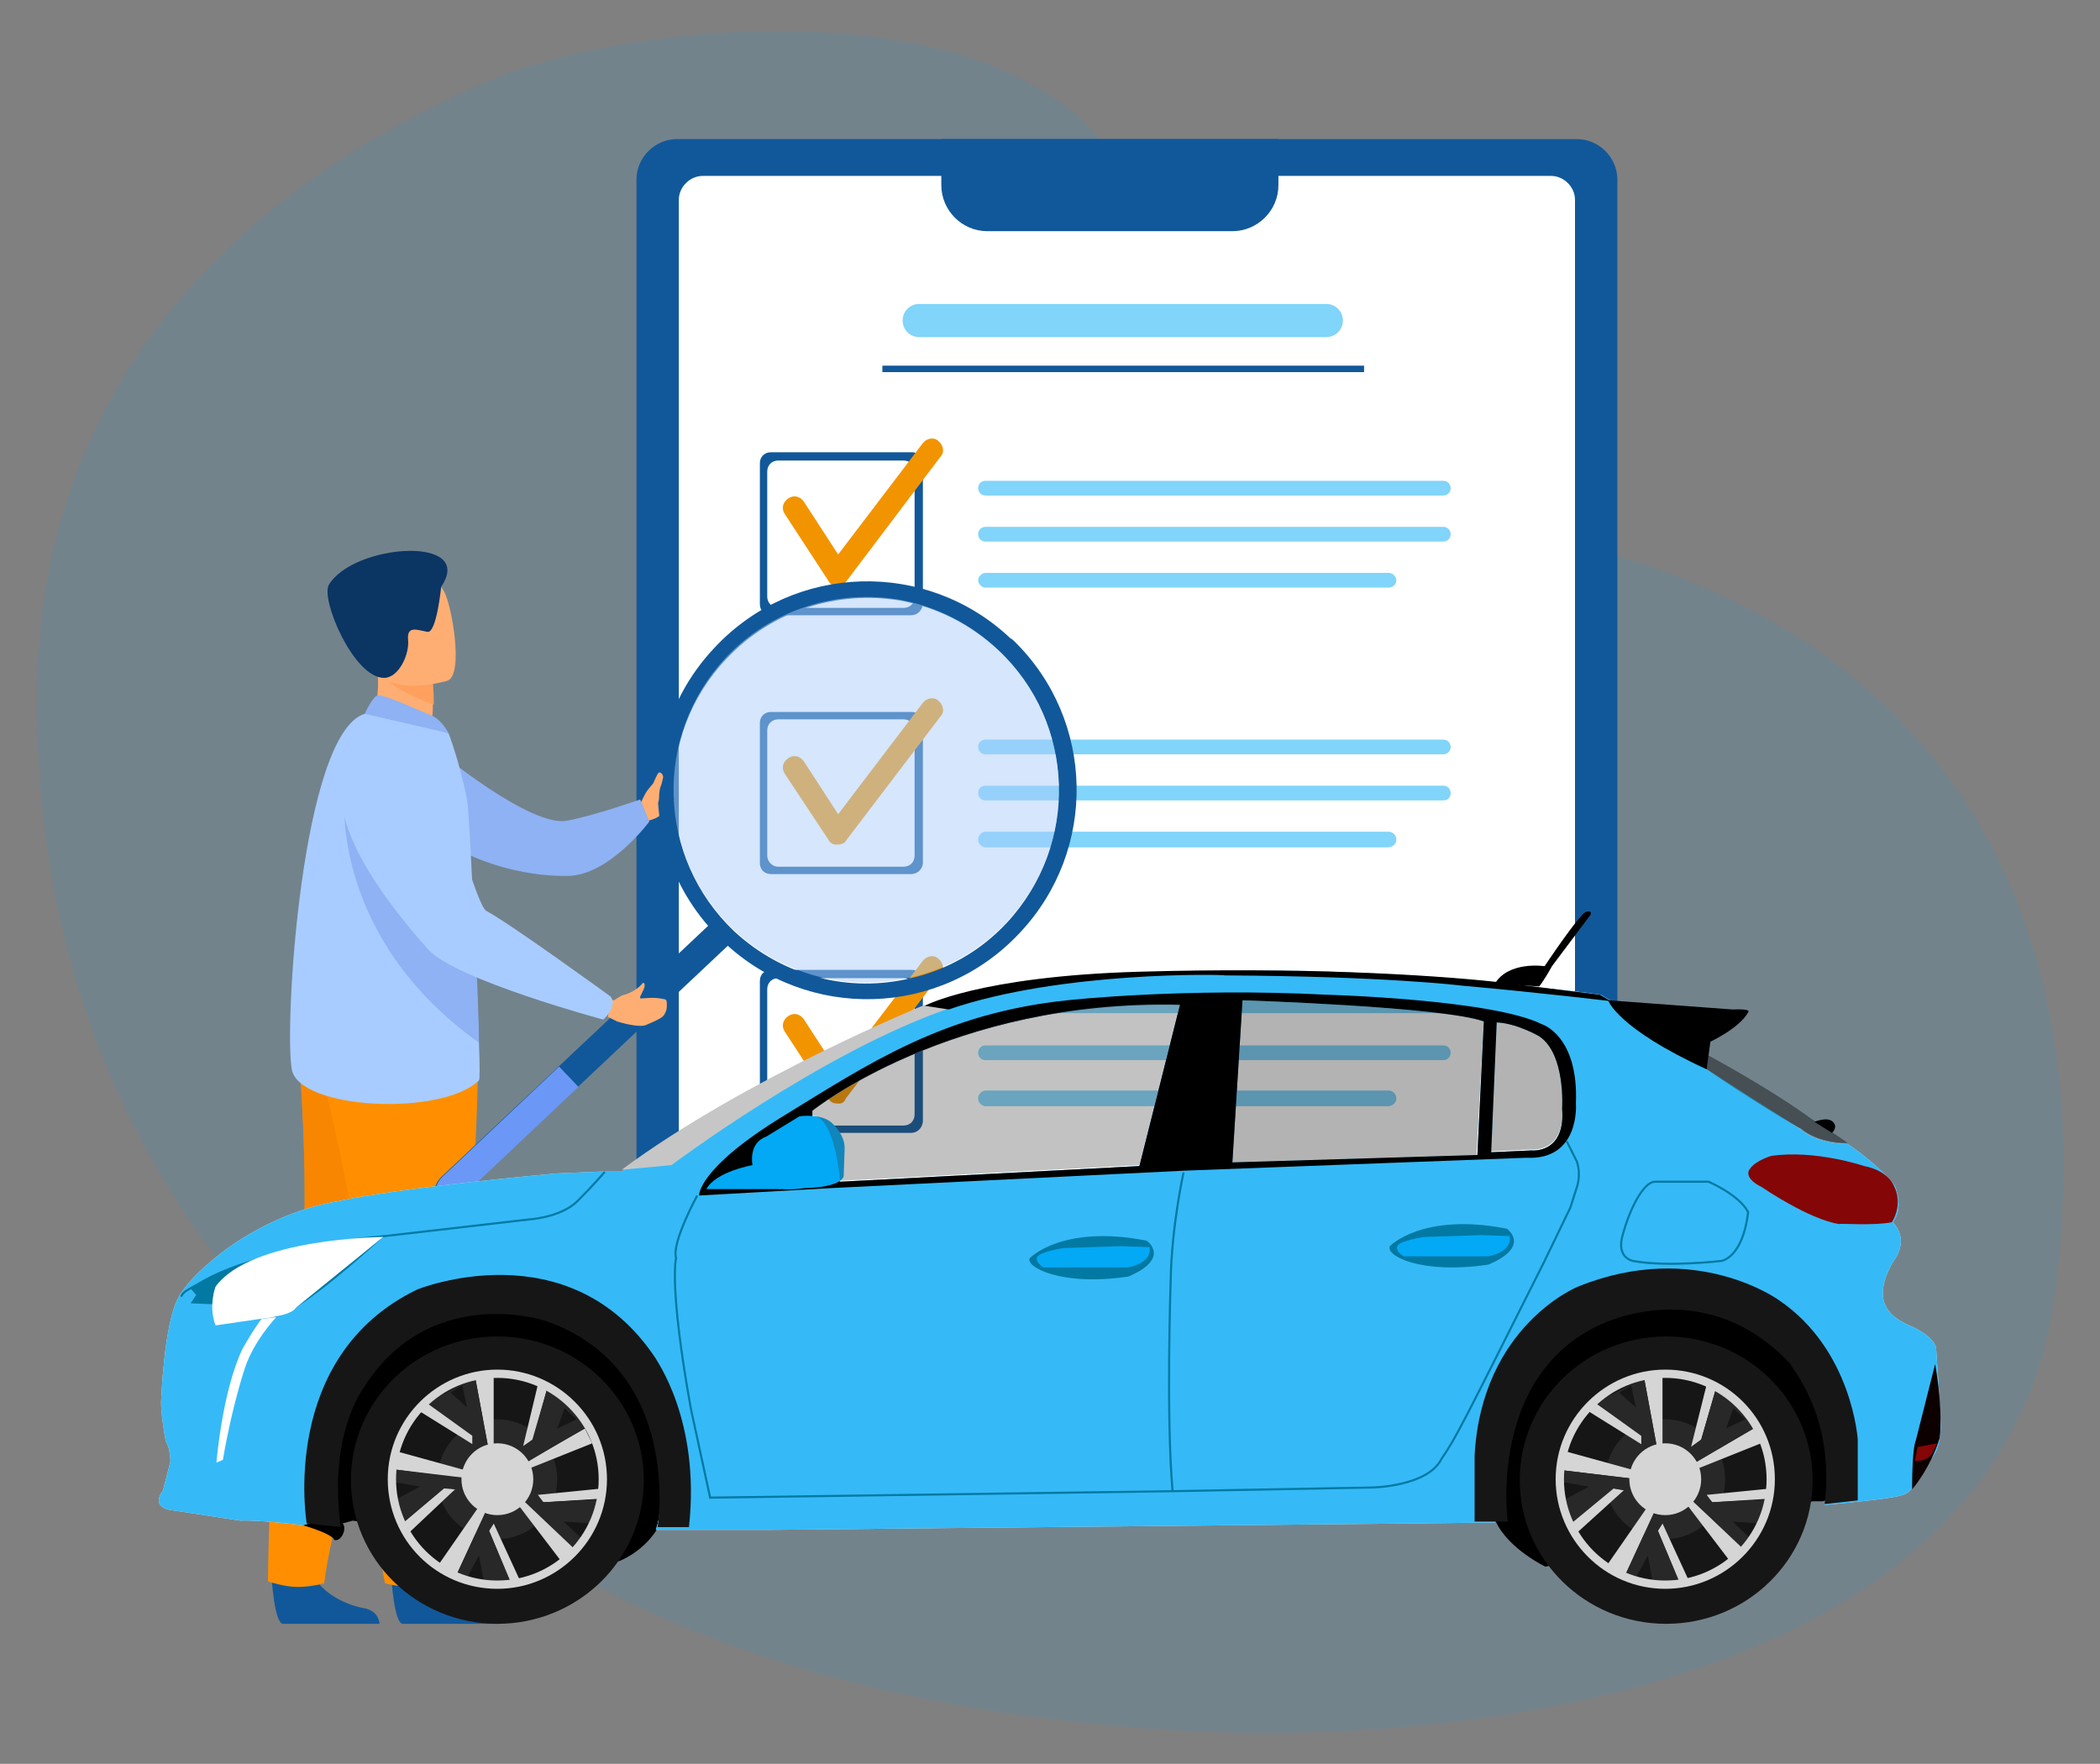 <?xml version="1.0" encoding="UTF-8"?>
<!-- Generator: Adobe Illustrator 16.0.0, SVG Export Plug-In . SVG Version: 6.00 Build 0)  -->
<!DOCTYPE svg PUBLIC "-//W3C//DTD SVG 1.1//EN" "http://www.w3.org/Graphics/SVG/1.1/DTD/svg11.dtd">
<svg xmlns="http://www.w3.org/2000/svg" xmlns:xlink="http://www.w3.org/1999/xlink" id="reviser" x="0px" y="0px" viewBox="0 0 228 191.5" style="enable-background:new 0 0 228 191.5;" xml:space="preserve">
<rect x="0" y="0" width="228" height="191.5" fill="#808080" stroke="none"/>
<style type="text/css">
	.pathRevise0{opacity:0.1;fill:#00A9FB;}
	.pathRevise1{fill:#11589A;}
	.pathRevise2{fill:#FFFFFF;}
	.pathRevise3{opacity:0.5;}
	.pathRevise4{fill:#03A9F5;}
	.pathRevise5{fill:#F29400;}
	.pathRevise6{fill:#F29400;stroke:#FFFFFF;stroke-width:0.239;stroke-miterlimit:10;}
	.pathRevise7{fill:#F29400;stroke:#FFFFFF;stroke-width:0.597;stroke-miterlimit:10;}
	.pathRevise8{fill:#FFAE73;}
	.pathRevise9{fill:#8EB2F3;}
	.pathRevise10{fill:#FF8F00;}
	.pathRevise11{opacity:0.6;fill:#F58000;}
	.pathRevise12{fill:#A8CCFF;}
	.pathRevise13{fill:#FFA05E;}
	.pathRevise14{fill:#0B3563;}
	.pathRevise15{fill:#6B98F6;}
	.pathRevise16{fill:#ACCEFC;}
	.pathRevise17{opacity:0.8;fill:#03A9F5;}
	.pathRevise18{fill:#161616;}
	.pathRevise19{fill:#282828;}
	.pathRevise20{fill:#D5D5D5;}
	.pathRevise21{opacity:0.3;}
	.pathRevise22{opacity:0.3;fill:#333333;}
	.pathRevise23{opacity:0.4;}
	.pathRevise24{fill:#840606;}
	.pathRevise25{fill:#0C0000;}
	.pathRevise26{fill:#0279A3;}
	.pathRevise27{fill:#C6C6C6;}
	.pathRevise28{fill:none;stroke:#0279A3;stroke-width:0.226;stroke-miterlimit:10;}
	.pathRevise29{fill:none;stroke:#0279A3;stroke-width:0.226;stroke-linecap:round;stroke-linejoin:round;stroke-miterlimit:10;}
</style>
<g>
	<path class="pathRevise0" d="M223.1,140.5c5.4-41.9-12.9-69.8-47.4-80.1C153.3,53.7,129,52.5,124,25C118.9-2.6,70,1.4,52.8,8.9   C28.4,19.5,3.2,40,4,77.9c0.8,37.9,18.1,62.6,43.7,83.1c25.6,20.5,55.8,24.9,75.9,26.6C155.6,190.3,217.4,184.4,223.1,140.5z"></path>
	<g>
		<g>
			<g>
				<path class="pathRevise1" d="M171.2,160.7H73.5c-2.4,0-4.4-2-4.4-4.4V19.5c0-2.4,2-4.4,4.4-4.4h97.7c2.4,0,4.4,2,4.4,4.4v136.8      C175.6,158.8,173.6,160.7,171.2,160.7z"></path>
				<path class="pathRevise2" d="M168.4,156.7H76.3c-1.4,0-2.6-1.2-2.6-2.6V21.7c0-1.4,1.2-2.6,2.6-2.6h92.1c1.4,0,2.6,1.2,2.6,2.6v132.4      C171,155.6,169.9,156.7,168.4,156.7z"></path>
				<path class="pathRevise1" d="M102.2,15.1v5c0,2.7,2.2,5,5,5h26.6c2.7,0,5-2.2,5-5v-5H102.2z"></path>
			</g>
			<g>
				<g>
					<rect x="95.8" y="39.7" class="pathRevise1" width="52.3" height="0.7"></rect>
					<g class="pathRevise3">
						<path class="pathRevise4" d="M144,36.6H99.8c-1,0-1.8-0.8-1.8-1.8l0,0c0-1,0.8-1.8,1.8-1.8H144c1,0,1.8,0.8,1.8,1.8l0,0        C145.8,35.8,145,36.6,144,36.6z"></path>
					</g>
				</g>
				<g>
					<g>
						<g>
							<g>
								<path class="pathRevise1" d="M98.9,66.8H83.7c-0.7,0-1.2-0.5-1.2-1.2V50.3c0-0.7,0.5-1.2,1.2-1.2h15.3c0.7,0,1.2,0.5,1.2,1.2v15.3          C100.1,66.3,99.6,66.8,98.9,66.8z M84.5,66h13.6c0.7,0,1.2-0.5,1.2-1.2V51.2c0-0.7-0.5-1.2-1.2-1.2H84.5          c-0.7,0-1.2,0.5-1.2,1.2v13.6C83.3,65.4,83.8,66,84.5,66z"></path>
							</g>
							<g>
								<path class="pathRevise5" d="M90.8,63.6c-0.4,0-0.7-0.2-0.9-0.6l-4.7-7.2c-0.4-0.6-0.2-1.3,0.4-1.7c0.6-0.4,1.3-0.2,1.7,0.4l3.7,5.7          l9.2-12.1c0.4-0.5,1.2-0.7,1.7-0.2c0.5,0.4,0.7,1.2,0.2,1.7L91.9,63.1C91.7,63.4,91.3,63.6,90.8,63.6          C90.8,63.6,90.8,63.6,90.8,63.6z"></path>
							</g>
						</g>
						<g class="pathRevise3">
							<g>
								<path class="pathRevise4" d="M156.7,53.8H107c-0.5,0-0.8-0.4-0.8-0.8l0,0c0-0.5,0.4-0.8,0.8-0.8h49.7c0.5,0,0.8,0.4,0.8,0.8l0,0          C157.5,53.4,157.2,53.8,156.7,53.8z"></path>
							</g>
							<g>
								<path class="pathRevise4" d="M156.7,58.8H107c-0.5,0-0.8-0.4-0.8-0.8l0,0c0-0.5,0.4-0.8,0.8-0.8h49.7c0.5,0,0.8,0.4,0.8,0.8l0,0          C157.5,58.4,157.2,58.8,156.7,58.8z"></path>
							</g>
							<g>
								<path class="pathRevise4" d="M150.7,63.8H107c-0.4,0-0.8-0.4-0.8-0.8V63c0-0.4,0.4-0.8,0.8-0.8h43.8c0.4,0,0.8,0.4,0.8,0.8V63          C151.6,63.5,151.2,63.8,150.7,63.8z"></path>
							</g>
						</g>
					</g>
					<g>
						<g>
							<g>
								<path class="pathRevise1" d="M98.9,94.9H83.7c-0.7,0-1.2-0.5-1.2-1.2V78.5c0-0.7,0.5-1.2,1.2-1.2h15.3c0.7,0,1.2,0.5,1.2,1.2v15.3          C100.1,94.4,99.6,94.9,98.9,94.9z M84.5,94.1h13.6c0.7,0,1.2-0.5,1.2-1.2V79.3c0-0.7-0.5-1.2-1.2-1.2H84.5          c-0.7,0-1.2,0.5-1.2,1.2v13.6C83.3,93.5,83.8,94.1,84.5,94.1z"></path>
							</g>
							<g>
								<path class="pathRevise5" d="M90.8,91.7c-0.4,0-0.7-0.2-0.9-0.6L85.2,84c-0.4-0.6-0.2-1.3,0.4-1.7c0.6-0.4,1.3-0.2,1.7,0.4l3.7,5.7          l9.2-12.1c0.4-0.5,1.2-0.7,1.7-0.2c0.5,0.4,0.7,1.2,0.2,1.7L91.9,91.2C91.7,91.6,91.3,91.7,90.8,91.7          C90.8,91.7,90.8,91.7,90.8,91.7z"></path>
							</g>
						</g>
						<g class="pathRevise3">
							<g>
								<path class="pathRevise4" d="M156.7,81.9H107c-0.5,0-0.8-0.4-0.8-0.8l0,0c0-0.5,0.4-0.8,0.8-0.8h49.7c0.5,0,0.8,0.4,0.8,0.8l0,0          C157.5,81.5,157.2,81.9,156.7,81.9z"></path>
							</g>
							<g>
								<path class="pathRevise4" d="M156.7,86.9H107c-0.5,0-0.8-0.4-0.8-0.8l0,0c0-0.5,0.4-0.8,0.8-0.8h49.7c0.5,0,0.8,0.4,0.8,0.8l0,0          C157.5,86.6,157.2,86.9,156.7,86.9z"></path>
							</g>
							<g>
								<path class="pathRevise4" d="M150.7,92H107c-0.4,0-0.8-0.4-0.8-0.8v-0.1c0-0.4,0.4-0.8,0.8-0.8h43.8c0.4,0,0.8,0.4,0.8,0.8v0.1          C151.6,91.6,151.2,92,150.7,92z"></path>
							</g>
						</g>
					</g>
					<g>
						<g>
							<g>
								<path class="pathRevise1" d="M98.9,123H83.7c-0.7,0-1.2-0.5-1.2-1.2v-15.3c0-0.7,0.5-1.2,1.2-1.2h15.3c0.7,0,1.2,0.5,1.2,1.2v15.3          C100.1,122.5,99.6,123,98.9,123z M84.5,122.2h13.6c0.7,0,1.2-0.5,1.2-1.2v-13.6c0-0.7-0.5-1.2-1.2-1.2H84.5          c-0.7,0-1.2,0.5-1.2,1.2V121C83.3,121.7,83.8,122.2,84.5,122.2z"></path>
							</g>
							<g>
								<path class="pathRevise5" d="M90.8,119.8c-0.4,0-0.7-0.2-0.9-0.6l-4.7-7.2c-0.4-0.6-0.2-1.3,0.4-1.7c0.6-0.4,1.3-0.2,1.7,0.4          l3.7,5.7l9.2-12.1c0.4-0.5,1.2-0.7,1.7-0.2c0.5,0.4,0.7,1.2,0.2,1.7l-10.3,13.5C91.7,119.7,91.3,119.9,90.8,119.8          C90.8,119.8,90.8,119.8,90.8,119.8z"></path>
							</g>
						</g>
						<g class="pathRevise3">
							<g>
								<path class="pathRevise4" d="M156.7,110H107c-0.5,0-0.8-0.4-0.8-0.8v0c0-0.5,0.4-0.8,0.8-0.8h49.7c0.5,0,0.8,0.4,0.8,0.8v0          C157.5,109.6,157.2,110,156.7,110z"></path>
							</g>
							<g>
								<path class="pathRevise4" d="M156.7,115.1H107c-0.5,0-0.8-0.4-0.8-0.8l0,0c0-0.5,0.4-0.8,0.8-0.8h49.7c0.5,0,0.8,0.4,0.8,0.8l0,0          C157.5,114.7,157.2,115.1,156.7,115.1z"></path>
							</g>
							<g>
								<path class="pathRevise4" d="M150.7,120.1H107c-0.4,0-0.8-0.4-0.8-0.8v-0.1c0-0.4,0.4-0.8,0.8-0.8h43.8c0.4,0,0.8,0.4,0.8,0.8v0.1          C151.6,119.7,151.2,120.1,150.7,120.1z"></path>
							</g>
						</g>
					</g>
				</g>
				<g>
					<g>
						<g>
							<path class="pathRevise6" d="M156.2,144.9c-2.7,2.7-6.9,3.1-10,1c-0.3-0.2-0.3-0.5-0.2-0.8c0.2-0.3,0.5-0.3,0.8-0.2         c2.7,1.8,6.3,1.4,8.6-0.9c2.3-2.3,2.7-5.9,0.9-8.6c-0.2-0.3-0.1-0.6,0.2-0.8c0.3-0.2,0.6-0.1,0.8,0.2         C159.3,138,158.8,142.2,156.2,144.9z"></path>
						</g>
						<g>
							<path class="pathRevise6" d="M144.8,143.8C144.8,143.8,144.7,143.8,144.8,143.8c-0.3,0.2-0.7,0.2-0.8-0.1c-2.1-3.1-1.7-7.4,1-10.1         c2.6-2.6,6.6-3.1,9.7-1.2c0.3,0.2,0.3,0.5,0.2,0.7c-0.2,0.3-0.5,0.3-0.7,0.2c-2.7-1.6-6.1-1.2-8.4,1c-2.3,2.3-2.7,6-0.8,8.7         C145,143.3,145,143.6,144.8,143.8z"></path>
						</g>
						<g>
							<path class="pathRevise7" d="M150.6,149.9c-5.9,0-10.6-4.8-10.6-10.6c0-5.9,4.8-10.6,10.6-10.6c5.9,0,10.6,4.8,10.6,10.6         C161.2,145.1,156.4,149.9,150.6,149.9z M150.6,130.1c-5.1,0-9.2,4.1-9.2,9.2c0,5.1,4.1,9.2,9.2,9.2c5.1,0,9.2-4.1,9.2-9.2         C159.7,134.2,155.6,130.1,150.6,130.1z"></path>
						</g>
					</g>
					<g>
						<path class="pathRevise5" d="M154.1,135.7c-0.8-0.8-1.9-1.3-3.1-1.3c-1.2,0-2.2,0.5-3.1,1.3c-1.5,1.5-1.7,3.9-0.5,5.5l-1.7,1.7        c-0.1,0.1-0.1,0.2,0,0.3l0.8,0.8c0,0,0.1,0.1,0.2,0.1s0.1,0,0.2-0.1l1.7-1.7c0.7,0.5,1.6,0.8,2.5,0.8c1.2,0,2.2-0.5,3.1-1.3        C155.8,140.1,155.8,137.4,154.1,135.7z M153.6,141.3c-0.7,0.7-1.6,1-2.5,1c-1,0-1.8-0.4-2.5-1c-1.4-1.4-1.4-3.7,0-5        c0.7-0.7,1.6-1,2.5-1c1,0,1.8,0.4,2.5,1C155,137.6,155,139.9,153.6,141.3z"></path>
						<path class="pathRevise5" d="M153,138.1l-0.1-1c-0.1-0.7-1-0.9-1.7-0.9h0h0c-0.7,0-1.7,0.2-1.7,0.9l-0.1,1c-0.4,0.2-0.6,0.5-0.6,1        c0,0.3,0.1,0.6,0.3,0.8l0,0.8c0,0,0,0.1,0.1,0.1l0.7,0c0,0,0.1,0,0.1-0.1h0v0l0-0.5l1.3,0l1.3,0l0,0.5v0h0c0,0,0,0.1,0.1,0.1        l0.7,0c0,0,0.1,0,0.1-0.1l0-0.8c0.2-0.2,0.3-0.5,0.3-0.8C153.6,138.7,153.4,138.3,153,138.1z M149.5,139.5        c-0.2,0-0.4-0.2-0.4-0.4s0.2-0.4,0.4-0.4c0.2,0,0.4,0.2,0.4,0.4C149.9,139.3,149.7,139.5,149.5,139.5z M149.8,138l0.1-0.8        c0-0.2,0.6-0.4,1.2-0.4h0h0c0.6,0,1.2,0.2,1.2,0.4l0.1,0.8c0,0-1.1,0-1.3,0C150.9,138,149.8,138,149.8,138z M152.7,139.5        c-0.2,0-0.4-0.2-0.4-0.4c0-0.2,0.2-0.4,0.4-0.4c0.2,0,0.4,0.2,0.4,0.4S152.9,139.5,152.7,139.5z"></path>
					</g>
				</g>
			</g>
		</g>
		<g>
			<path class="pathRevise8" d="M69.6,87.1c0,0,0.4-0.9,0.7-1.3c0.3-0.4,1.4-1.7,1.6-1.4c0.2,0.3,0.9,2.2,0.5,2.7c-0.4,0.5,0,1.5-2,2     L69.6,87.1z"></path>
			<path class="pathRevise9" d="M47.4,81.4c0,0,10.2,8.5,14.2,7.7c3.1-0.6,7.9-2.3,7.9-2.3l1,2.4c0,0-4.3,5.8-8.8,5.9c-7,0.1-12.2-3-12.2-3     L47.4,81.4z"></path>
			<path class="pathRevise1" d="M29.5,171.4c0,0,0.3,4.8,1.2,4.9c0.1,0,4.7,0,4.7,0l5.8,0c0,0,0-1.4-1.7-1.7c-1.7-0.3-4.6-1.5-5.6-3.8     C32.8,168.4,29.5,171.4,29.5,171.4z"></path>
			<path class="pathRevise10" d="M29.1,171.7c0,0,1.8,0.6,3.2,0.6c1.5,0,2.9-0.4,2.9-0.4s0.3-3.2,2.2-10.3c1-3.7,2.3-8.5,4.3-14.5     c5.4-16.5,7.1-26.1,7.2-27c0,0,0-0.1,0-0.1l0,0l-16.6-7.3c0,0,2.1,22.7-0.6,31.4c-0.4,1.2-0.7,2.6-1,4.2     C29.1,157.7,29.1,171.7,29.1,171.7z"></path>
			<path class="pathRevise11" d="M37.4,161.5c1-3.7,2.3-8.5,4.3-14.5c5.4-16.5,7.1-26.1,7.2-27c0,0,0-0.1,0-0.1l-16.6-7.3     c0,0,2.1,22.7-0.6,31.4C31.4,145.3,37.4,161.5,37.4,161.5z"></path>
			<path class="pathRevise1" d="M42.5,171.4c0,0,0.3,4.8,1.2,4.9c0.1,0,4.7,0,4.7,0l5.8,0c0,0,0-1.4-1.7-1.7c-1.7-0.3-4.6-1.5-5.6-3.8     C45.8,168.4,42.5,171.4,42.5,171.4z"></path>
			<path class="pathRevise10" d="M51.9,113.2c0,0,0.2,14.7-2.3,32.8c-2.5,18.1-1.7,25.7-1.7,25.7s-1.7,0.6-2.5,0.6c-1.8,0.1-3.6-0.4-3.6-0.4     s-3.6-18.1-2.6-27.1c1-9-5-31-5-31L51.9,113.2z"></path>
			<path class="pathRevise8" d="M40.1,78.8l3.2,2.1l3-0.8c0.5-0.8,0.7-2.3,0.7-3.5c0-1.3-0.1-2.4-0.1-2.4l-4.4-1.9l-1.6-0.7     c0,0,0.1,1.3,0.1,1.5C41.3,76.4,40.1,78.8,40.1,78.8z"></path>
			<path class="pathRevise12" d="M52,117.3c-4,3.9-19.3,3.2-20.3-1.1c-0.9-4.3,1-36.6,7.9-38.7c1.4-0.4,9.1,2.1,9.1,2.1s1.2,3.1,2,7.2     c0.2,0.8,0.6,9,0.9,16.8c0.2,3.6,0.3,7.1,0.4,9.7C52.1,115.6,52.1,117.2,52,117.3z"></path>
			<path class="pathRevise13" d="M41.4,73.1c0.9,1.5,4,2.8,5.7,3.4c0-1.3-0.1-2.4-0.1-2.4l-4.4-1.9C41.6,72.2,41,72.4,41.4,73.1z"></path>
			<path class="pathRevise8" d="M48.6,73.9c0,0-7.1,2.2-8.4-2.2c-1.3-4.4-3.1-7.1,1.4-8.7c4.5-1.6,5.8-0.2,6.6,1.2     C49,65.5,50.4,73.2,48.6,73.9z"></path>
			<path class="pathRevise14" d="M47.9,63.7c0,0-0.5,5.1-1.5,4.9c-1.1-0.2-2.2-0.7-2.1,0.8c0.2,1.6-1,4.2-2.6,4.2c-3.3,0-6.9-8.5-6-10.1     C38.4,59,51.7,58.1,47.9,63.7z"></path>
			<path class="pathRevise9" d="M46.9,77.7c-0.1,0-5.3-2.4-5.9-2.2c-0.6,0.2-1.4,2-1.4,2l9.1,2.1C48.7,79.6,48,78.2,46.9,77.7z"></path>
			<g>
				<path class="pathRevise1" d="M79,102.7l-29,27.3c-0.6,0.5-1.3,0.7-1.6,0.4l-1-1c-0.3-0.3-0.1-1,0.5-1.6l29-27.3c0.6-0.5,1.3-0.7,1.6-0.4      l1,1C79.8,101.5,79.6,102.2,79,102.7z"></path>
				<path class="pathRevise15" d="M62.8,118l-12.7,12c-0.6,0.5-1.3,0.7-1.6,0.4l-1-1c-0.3-0.3-0.1-1,0.5-1.6l12.7-12L62.8,118z"></path>
				<path class="pathRevise1" d="M72.4,92.4c1.1,3.7,3.2,7.1,6.2,9.9c9.1,8.6,23.5,8.2,32.1-1c8.5-9,8.2-23.1-0.6-31.7      c-0.1-0.1-0.2-0.2-0.4-0.3c-9.1-8.6-23.5-8.2-32.1,1C71.8,76.4,70.1,84.9,72.4,92.4z M78.9,71.5c5-5.3,12.1-7.4,18.8-6.3      c3.9,0.7,7.6,2.5,10.7,5.4c8.4,7.9,8.8,21.1,0.9,29.6c-2.9,3.1-6.5,5.1-10.4,6c-6.6,1.6-13.8-0.1-19.2-5.1      C71.3,93.1,70.9,79.9,78.9,71.5z"></path>
				<g class="pathRevise3">
					<path class="pathRevise16" d="M109.3,100.1c-2.9,3.1-6.5,5.1-10.4,6c-6.6,1.6-13.8-0.1-19.2-5.1c-8.4-7.9-8.8-21.1-0.9-29.6       c5-5.3,12.1-7.4,18.8-6.3c3.9,0.7,7.6,2.5,10.7,5.4C116.8,78.5,117.2,91.7,109.3,100.1z"></path>
				</g>
			</g>
			<path class="pathRevise9" d="M52,113.2c-16-11.4-14.6-26.5-14.6-26.5C43.2,90,49,97.2,51.7,103.5C51.8,107.2,52,110.7,52,113.2z"></path>
			<g>
				<path class="pathRevise8" d="M67.8,108c1.1-0.3,1.9-1.1,2-1.3c0,0,0.5,0-0.1,1.1c0,0.1-0.2,0.3-0.2,0.5c0,0.1,0,0.1,0.1,0.1      c0.6,0,1.3-0.2,2.6,0.1c0.2,0,0.2,0.4,0.2,0.6c0,0.3,0,0.6-0.3,1.1c-0.2,0.3-0.8,0.6-2,1.1c-0.5,0.2-1.8,0-3.1-0.4l-1-0.5      l0.3-1.9l0.3,0.1C66.8,108.6,67.3,108.1,67.8,108z"></path>
				<path class="pathRevise12" d="M42.3,79.6c0,0-14.3,2.7,4.2,23.5c3,3.3,19,7.6,19,7.6s1.6-1.4,0.8-2.5c0,0-11-8-13.5-9.3      c-1.1-0.6-4.2-12.8-6-15.7C45.1,80.3,42.3,79.6,42.3,79.6z"></path>
			</g>
			<path class="pathRevise8" d="M70,87.4c0,0,0.5-0.9,0.6-1.4c0.1-0.5,0.7-1.9,0.9-2.1c0.1-0.1,0.4,0,0.5,0.4c0,0.2-0.1,0.5-0.2,0.9     c-0.3,0.6-0.2,1.5-0.3,1.8C71.2,87.8,70,87.4,70,87.4z"></path>
		</g>
		<g>
			<path d="M197.9,163h-1.1l-29,7.1c0,0-4-1.9-5.4-4.9c0,0-0.6-20.6,11-22.9s19.5-1,23.5,6.1s2.6,14,2.6,14L197.9,163z"></path>
			<path d="M32.2,165.4c0,0,3.8,1,4.1,1.8c0.8,0.2,1.4-1.3,0.9-1.8l1.1-0.3l28.9,4.4c0,0,2.5-0.9,4.1-3.4L73,156l-8.6-13l-11.8-3     l-11,4.5l-6.7,12L32.2,165.4z"></path>
			<path class="pathRevise2" d="M210.7,154.6c0-1.2-0.5-8.3-0.5-8.3c-0.4-1.4-2.9-2.4-2.9-2.4c-2.1-0.9-2.5-2-2.5-2c-1.2-2,0.8-5,0.8-5     c1.8-2.5-0.1-4.2-0.1-4.2c1.3-1.7,0.2-4,0.2-4c-1.9-2.4-5.1-4.5-5.1-4.5c-3.5,0-5.1-1.6-5.1-1.6l-9.9-6.3l-6.8-4.1     c-3-1.7-3.5-2.8-3.5-2.8l-0.5-0.8l-1-0.6c-2.6-0.4-11.4-1.3-11.4-1.3c-4.4-0.7-17.7-1.2-17.7-1.2c-8.3-0.4-28.3,0.5-28.3,0.5     c-6.4,0.5-13.3,2.3-13.3,2.3c-5,1.9-16.2,7.2-16.2,7.2c-16.9,9.7-19.4,11.7-19.4,11.7h-2.3l-4.8,0.2c-18.3,1.7-23.6,3-23.6,3     c-8,1.3-13.6,6.3-13.6,6.3c-3.1,2.5-3.9,4.3-3.9,4.3c-1.5,2.9-1.8,11-1.8,11c-0.1,1.3,0.5,4.5,0.5,4.5c0.5,0.7,0.5,2.2,0.5,2.2     l-0.8,3.1c-1.5,2.1,1.2,2.2,1.2,2.2l7.2,1.1c2.2-0.1,6.8,0.5,6.8,0.5l2.8-0.9c-0.9-6.4,2.3-13.8,2.3-13.8c8.9-15.8,25.5-7,25.5-7     c13,7.2,7.7,22.2,7.7,22.2h12.1l70.3-0.7l8.7-0.1c-1.5-15.2,8.7-22.1,8.7-22.1c12.4-6.6,22.7,1.5,22.7,1.5     c8.3,7.7,4.4,18.7,4.4,18.7c8.4-0.8,8.7-1,9.3-1.6s2.3-3.5,2.3-3.5C210.8,157.2,210.7,154.6,210.7,154.6z M123.7,126.6l-32.5,1.7     c0,0-0.5-6.9-3-7.1v-0.6c0,0,15-12.1,39.9-11.5L123.7,126.6z M160.4,125.4l-26.6,0.8l1.1-17.6c0,0,21.8,0.7,26.2,2.3L160.4,125.4     z M166.3,124.9l-4.4,0.2l0.6-14.1c2.2,0.1,4.6,1.5,4.6,1.5c2.9,1.9,2.5,7.8,2.5,7.8C170,125.3,166.3,124.9,166.3,124.9z"></path>
			<path class="pathRevise17" d="M210.7,154.6c0-1.2-0.5-8.3-0.5-8.3c-0.4-1.4-2.9-2.4-2.9-2.4c-2.1-0.9-2.5-2-2.5-2c-1.2-2,0.8-5,0.8-5     c1.8-2.5-0.1-4.2-0.1-4.2c1.3-1.7,0.2-4,0.2-4c-1.9-2.4-5.1-4.5-5.1-4.5c-3.5,0-5.1-1.6-5.1-1.6l-9.9-6.3l-6.8-4.1     c-3-1.7-3.5-2.8-3.5-2.8l-0.5-0.8l-1-0.6c-2.6-0.4-11.4-1.3-11.4-1.3c-4.4-0.7-17.7-1.2-17.7-1.2c-8.3-0.4-28.3,0.5-28.3,0.5     c-6.4,0.5-13.3,2.3-13.3,2.3c-5,1.9-16.2,7.2-16.2,7.2c-16.9,9.7-19.4,11.7-19.4,11.7h-2.3l-4.8,0.2c-18.3,1.7-23.6,3-23.6,3     c-8,1.3-13.6,6.3-13.6,6.3c-3.1,2.5-3.9,4.3-3.9,4.3c-1.5,2.9-1.8,11-1.8,11c-0.1,1.3,0.5,4.5,0.5,4.5c0.5,0.7,0.5,2.2,0.5,2.2     l-0.8,3.1c-1.5,2.1,1.2,2.2,1.2,2.2l7.2,1.1c2.2-0.1,6.8,0.5,6.8,0.5l2.8-0.9c-0.9-6.4,2.3-13.8,2.3-13.8c8.9-15.8,25.5-7,25.5-7     c13,7.2,7.7,22.2,7.7,22.2h12.1l70.3-0.7l8.7-0.1c-1.5-15.2,8.7-22.1,8.7-22.1c12.4-6.6,22.7,1.5,22.7,1.5     c8.3,7.7,4.4,18.7,4.4,18.7c8.4-0.8,8.7-1,9.3-1.6s2.3-3.5,2.3-3.5C210.8,157.2,210.7,154.6,210.7,154.6z M123.7,126.6l-32.5,1.7     c0,0-0.5-6.9-3-7.1v-0.6c0,0,15-12.1,39.9-11.5L123.7,126.6z M160.4,125.4l-26.6,0.8l1.1-17.6c0,0,21.8,0.7,26.2,2.3L160.4,125.4     z M166.3,124.9l-4.4,0.2l0.6-14.1c2.2,0.1,4.6,1.5,4.6,1.5c2.9,1.9,2.5,7.8,2.5,7.8C170,125.3,166.3,124.9,166.3,124.9z"></path>
			<g>
				<path class="pathRevise18" d="M198.1,163.3l3.6-0.4v-6.6c0,0-0.6-9.7-8.5-15.1c0,0-9.1-6.7-21.9-1.5c0,0-10.4,4.2-11.2,18.3v7.2h3.6      c0,0-2.2-15.8,10.1-21.4c0,0,11.3-5.7,20.6,4.3C194.2,148.2,199.3,153.5,198.1,163.3z"></path>
				<path class="pathRevise18" d="M74.8,165.8h-3.4c0,0,2.8-17.2-12.2-22.4c0,0-12.6-4.2-19.8,7.4c0,0-3.8,5.1-2.4,15l-3.7-0.4      c0,0-3.1-18.1,12-25.4c0,0,16.5-6.7,25.9,7.5C71.1,147.5,76.1,154.1,74.8,165.8z"></path>
			</g>
			<g>
				<ellipse class="pathRevise18" cx="54" cy="160.7" rx="15.9" ry="15.6"></ellipse>
				<g>
					<circle class="pathRevise19" cx="54" cy="160.6" r="6.5"></circle>
					<g>
						<polygon class="pathRevise20" points="51.6,149.6 53.1,157.6 53.6,158.1 53.6,149.2       "></polygon>
						<polygon class="pathRevise20" points="45.2,153 46.3,152.2 51.3,155.8 51.3,156.8       "></polygon>
						<path class="pathRevise19" d="M51.6,149.6l-5.3,2.7l5,3.6v1l1.2,0.6l0.6,0.2L51.6,149.6z M48.9,151.2l1.3-0.8l0.5,2.4L48.9,151.2z"></path>
					</g>
					<g>
						<polygon class="pathRevise20" points="58.5,149.9 56.8,157 57.9,156.3 59.5,150.4       "></polygon>
						<polygon class="pathRevise20" points="56.3,159.2 63.5,155.1 64.3,156.7 56.3,159.9       "></polygon>
						<path class="pathRevise19" d="M59.4,150.8l-1.6,5.5l-1.1,0.8l-0.4,2.2l7.1-4.2C63.9,153.8,59.4,150.8,59.4,150.8z M60.5,155.1l0.8-2.2        l1.3,1.2L60.5,155.1z"></path>
					</g>
					<g>
						<polygon class="pathRevise20" points="58.4,162.3 59,163.1 65.4,162.7 65.4,161.6       "></polygon>
						<polygon class="pathRevise20" points="56.2,163.3 56.8,162.8 62.6,168.2 61,169.6       "></polygon>
						<path class="pathRevise19" d="M65,162.8l-6,0.3l-1.2-1.1l-1.1,0.8l5.8,5.5C62.6,168.2,65.6,164.2,65,162.8z M63.1,167l-1.9-1.8        l2.9,0.2L63.1,167z"></path>
					</g>
					<g>
						<polygon class="pathRevise20" points="53.6,165.4 53.1,166.2 55.5,172 56.5,171.7       "></polygon>
						<polygon class="pathRevise20" points="47.6,169.9 49.5,171.1 53.1,163.3 51.9,163.7       "></polygon>
						<path class="pathRevise19" d="M53.1,166.2l0.5-0.8l-0.5-2l-3.6,7.8c0,0,2.7,0.9,6,0.7L53.1,166.2z M50.8,171.1l1.2-2.2l0.5,2.6        C52.5,171.5,50.7,171.3,50.8,171.1z"></path>
					</g>
					<g>
						<polygon class="pathRevise20" points="48.2,161.6 49.4,161.7 44.1,166.7 43.7,165.4       "></polygon>
						<polygon class="pathRevise20" points="42.8,157.5 42.5,159.5 50.8,160.6 51.5,159.9       "></polygon>
						<path class="pathRevise19" d="M42.5,159.5c0,0,0.3,4.7,1.2,5.8l4.6-3.8l1.2,0.2l1.4-1.2L42.5,159.5z M43,162.8        c-0.3-0.2-0.3-1.9-0.3-1.9l2.9,0.5L43,162.8z"></path>
					</g>
					<circle class="pathRevise20" cx="54" cy="160.6" r="3.9"></circle>
					<g>
						<g>
							<path class="pathRevise20" d="M54,149.6c6,0,11,4.9,11,11s-4.9,11-11,11s-11-4.9-11-11S47.9,149.6,54,149.6 M54,148.7         c-6.5,0-11.9,5.3-11.9,11.9s5.3,11.9,11.9,11.9c6.5,0,11.9-5.3,11.9-11.9S60.5,148.7,54,148.7L54,148.7z"></path>
						</g>
					</g>
				</g>
			</g>
			<g>
				<ellipse class="pathRevise18" cx="180.9" cy="160.7" rx="15.9" ry="15.6"></ellipse>
				<g>
					<circle class="pathRevise19" cx="180.8" cy="160.6" r="6.5"></circle>
					<g>
						<polygon class="pathRevise20" points="178.5,149.6 180,157.7 180.5,158.1 180.5,149.2       "></polygon>
						<polygon class="pathRevise20" points="172.1,153 173.2,152.3 178.2,155.8 178.2,156.8       "></polygon>
						<path class="pathRevise19" d="M178.5,149.6l-5.3,2.7l5,3.6v1l1.2,0.6l0.6,0.2L178.5,149.6z M175.8,151.2l1.3-0.8l0.5,2.4L175.8,151.2z        "></path>
					</g>
					<g>
						<polygon class="pathRevise20" points="185.4,149.9 183.6,157.1 184.7,156.3 186.4,150.4       "></polygon>
						<polygon class="pathRevise20" points="183.2,159.3 190.4,155.1 191.2,156.7 183.2,159.9       "></polygon>
						<path class="pathRevise19" d="M186.3,150.8l-1.6,5.5l-1.1,0.8l-0.4,2.2l7.1-4.2C190.8,153.8,186.3,150.8,186.3,150.8z M187.4,155.1        l0.8-2.2l1.3,1.2L187.4,155.1z"></path>
					</g>
					<g>
						<polygon class="pathRevise20" points="185.3,162.3 185.9,163.1 192.3,162.7 192.3,161.6       "></polygon>
						<polygon class="pathRevise20" points="183.1,163.3 183.6,162.8 189.4,168.2 187.9,169.6       "></polygon>
						<path class="pathRevise19" d="M191.9,162.8l-6,0.3l-1.2-1.1l-1.1,0.8l5.8,5.5C189.4,168.2,192.4,164.2,191.9,162.8z M190,167l-1.9-1.8        l2.9,0.2L190,167z"></path>
					</g>
					<g>
						<polygon class="pathRevise20" points="180.5,165.4 180,166.2 182.4,172 183.4,171.7       "></polygon>
						<polygon class="pathRevise20" points="174.5,169.9 176.4,171.1 180,163.3 178.8,163.7       "></polygon>
						<path class="pathRevise19" d="M180,166.2l0.5-0.8l-0.5-2l-3.6,7.8c0,0,2.7,0.9,6,0.7L180,166.2z M177.7,171.1l1.2-2.2l0.5,2.6        C179.4,171.5,177.6,171.3,177.7,171.1z"></path>
					</g>
					<g>
						<polygon class="pathRevise20" points="175.1,161.6 176.3,161.8 170.9,166.7 170.5,165.4       "></polygon>
						<polygon class="pathRevise20" points="169.7,157.5 169.4,159.6 177.7,160.6 178.4,159.9       "></polygon>
						<path class="pathRevise19" d="M169.4,159.6c0,0,0.3,4.7,1.2,5.8l4.6-3.8l1.2,0.2l1.4-1.2L169.4,159.6z M169.9,162.8        c-0.3-0.2-0.3-1.9-0.3-1.9l2.9,0.5L169.9,162.8z"></path>
					</g>
					<circle class="pathRevise20" cx="180.8" cy="160.6" r="3.9"></circle>
					<g>
						<g>
							<path class="pathRevise20" d="M180.8,149.6c6,0,11,4.9,11,11s-4.9,11-11,11s-11-4.9-11-11S174.8,149.6,180.8,149.6 M180.8,148.7         c-6.5,0-11.9,5.3-11.9,11.9c0,6.5,5.3,11.9,11.9,11.9c6.5,0,11.9-5.3,11.9-11.9C192.7,154,187.4,148.7,180.8,148.7         L180.8,148.7z"></path>
						</g>
					</g>
				</g>
			</g>
			<g>
				<path d="M167.4,111.2c-5.4-2.7-23.3-3.2-23.3-3.2c-15.6-0.8-28.2,0.6-28.2,0.6c-13.5,1.4-21.6,6.9-30.9,12.6      c-9.3,5.7-9.1,8.6-9.1,8.6l14.2-0.8l38.5-1.9l37.1-1.4c5.9,0.3,5.4-5.9,5.4-5.9C171.4,112.4,167.4,111.2,167.4,111.2z       M123.7,126.6l-32.5,1.7c0,0-3.8-3.1-3-7.1v-0.6c0,0,15-12.1,39.9-11.5L123.7,126.6z M160.4,125.4l-26.6,0.8l1.1-17.6      c0,0,21.8,0.7,26.2,2.3L160.4,125.4z M166.3,124.9l-4.4,0.2l0.6-14.1c2.2,0.1,4.6,1.5,4.6,1.5c2.9,1.9,2.5,7.8,2.5,7.8      C170,125.3,166.3,124.9,166.3,124.9z"></path>
				<path class="pathRevise4" d="M76.7,129.1l8.1,0l-3.1-2.6C81.7,126.5,77.7,127.2,76.7,129.1z"></path>
				<path class="pathRevise4" d="M81.7,126.5c0,0-0.5-2.4,1.5-3.1l3.6-2.2c0,0,2.6-0.4,3.7,0.9c0,0,1.3,1.2,1.2,2.7l-0.1,2.9      c0,0-0.1,1.2-4.3,1.3C87.2,129,81.7,130,81.7,126.5z"></path>
				<g class="pathRevise21">
					<path d="M162.5,110.9l-0.6,14.1l4.4-0.2c0,0,3.7,0.4,3.3-4.7c0,0,0.4-5.9-2.5-7.8C167.1,112.4,164.7,111,162.5,110.9z"></path>
					<path d="M161.1,110.9l-0.8,14.5l-26.6,0.8l1.1-17.6C135,108.6,156.8,109.3,161.1,110.9z"></path>
				</g>
				<path class="pathRevise22" d="M88.2,120.5v0.6c2.5,0.2,3,7.1,3,7.1l32.5-1.7l4.4-17.5C103.2,108.4,88.2,120.5,88.2,120.5z"></path>
			</g>
			<g>
				<path d="M185.3,116.1l0.4-3c0,0,3.2-1.5,4.1-3.2c0,0,0.5-0.4-1.7-0.3l-13.5-1C174.6,108.6,175.5,111.6,185.3,116.1z"></path>
				<path class="pathRevise23" d="M185.3,116.1l0.2-1.5c0,0,6.7,3.6,11.2,6.9c0,0,3,1.9,3.9,2.6c0,0-3.1,0.1-5.1-1.6      C195.4,122.6,189.7,119.1,185.3,116.1z"></path>
				<path d="M197,121.8c0,0,1.4-0.6,2,0c0.6,0.6-0.1,1.2-0.1,1.2L197,121.8z"></path>
			</g>
			<path class="pathRevise24" d="M205.4,132.7c0,0,1.3-1.9,0.2-4c0,0-0.6-1.6-3.2-2.1c0,0-5.3-1.8-10.1-1.1c0,0-1.7,0.5-2.3,1.4     c0,0-0.9,0.9,1.3,2c0,0,5.1,3.5,8.4,4C199.7,132.8,203.4,133.1,205.4,132.7z"></path>
			<g>
				<path class="pathRevise25" d="M210.1,148.1l-2.1,8.3c0,0-0.4,0.6-0.4,5.3c0,0,1.9-2.1,3-5.6C210.6,156,211,153.3,210.1,148.1z"></path>
				<path class="pathRevise24" d="M208.2,157.1l-0.3,1.5c0,0,1.4,0.2,2-1l0.4-0.9L208.2,157.1z"></path>
			</g>
			<g>
				<g>
					<path class="pathRevise26" d="M150.9,135.3c0,0,3.5-3.7,12.7-1.9c0,0,2.7,1.9-2,3.9C154.2,138.4,150.4,136.3,150.9,135.3z"></path>
					<path class="pathRevise4" d="M154.6,134.3l6.2-0.2l3.1,0.1c0,0,0.5,1.6-2.3,2.2h-9.2c0,0-0.9-0.5-0.7-1.1       C151.9,134.7,154.6,134.3,154.6,134.3z"></path>
				</g>
				<g>
					<path class="pathRevise26" d="M111.8,136.6c0,0,3.5-3.7,12.7-1.9c0,0,2.7,1.9-2,3.9C115.1,139.7,111.3,137.5,111.8,136.6z"></path>
					<path class="pathRevise4" d="M115.5,135.5l6.2-0.2l3.1,0.1c0,0,0.5,1.6-2.3,2.2h-9.2c0,0-0.9-0.5-0.7-1.1       C112.8,135.9,115.5,135.5,115.5,135.5z"></path>
				</g>
			</g>
			<g>
				<path d="M162.3,106.8l4.8,0.3c0,0,0.4-0.4,1.4-2.2l4.2-5.6c0,0,0.2-0.5-0.5-0.3c-0.7,0.2-4.5,5.9-4.5,5.9      S163.8,104.3,162.3,106.8z"></path>
				<path class="pathRevise27" d="M67.5,127l5.4-0.5c0,0,16.4-12.3,30.1-17l-2.6-0.4C100.4,109.1,81,117,67.5,127z"></path>
				<path d="M103,109.6l-2.6-0.4c0,0,5.9-3.2,23.3-3.7s31.2,0.3,38.7,1.1l11.3,1.4l1.2,0.7c0,0-7.4-0.9-16.3-1.7c0,0-8-1-25.6-1.1      C132.9,105.8,115.2,105.4,103,109.6z"></path>
			</g>
			<path class="pathRevise26" d="M20.7,139.9c0,0,4.1-4.1,20.9-5.6c0,0-8.7,8.1-11.7,8.7l-6.9-1.4l-2.3-0.1l0.6-0.9L20.7,139.9z"></path>
			<g>
				<path class="pathRevise28" d="M179.7,128.3h5.8c0,0,3.3,1.4,4.3,3.3c-0.6,5-2.9,5.3-2.9,5.3s-5.9,0.7-9.6,0c0,0-1.9-0.3-1.1-2.9      C176.9,131.4,178.4,128.3,179.7,128.3z"></path>
				<path class="pathRevise29" d="M65.6,127.3c0,0-1.1,1.3-2.9,3.1c-1.8,1.8-5.3,2-5.3,2l-15.6,1.8c-14.5,1.3-21.5,5.9-21.5,5.9      s-0.4,0.2-0.6,0.6"></path>
				<path class="pathRevise28" d="M75.7,129.8c0,0-2.8,5.1-2.3,6.8c0,0-0.8,2.9,1.6,16.3l2.1,9.7l50.2-0.7l21.7-0.4c0,0,6-0.1,7.5-3.1      c1.6-2.3,2.4-4,11.1-21.3l2.9-6l0.7-2.2c0,0,0.5-1.3,0-2.8l-1.1-2.2"></path>
				<path class="pathRevise28" d="M128.5,127.3c0,0-1.3,5.8-1.4,11.8c0,0-0.5,14.6,0.2,22.7"></path>
			</g>
			<g>
				<path class="pathRevise2" d="M28.4,143.2L30,143c0,0-2.4,2.5-3.4,5.5c0,0-1.4,4.1-2.4,10l-0.7,0.3c0,0,0.6-7.6,2.8-12.3      C26.3,146.5,27.4,144.5,28.4,143.2z"></path>
				<path class="pathRevise2" d="M41.6,134.3c0,0-14.4,0.1-18.2,5.4c0,0-0.8,2.1,0,4.2l4.8-0.7c0,0,3.4-0.3,3.9-1.2L41.6,134.3z"></path>
			</g>
		</g>
	</g>
</g>
</svg>
